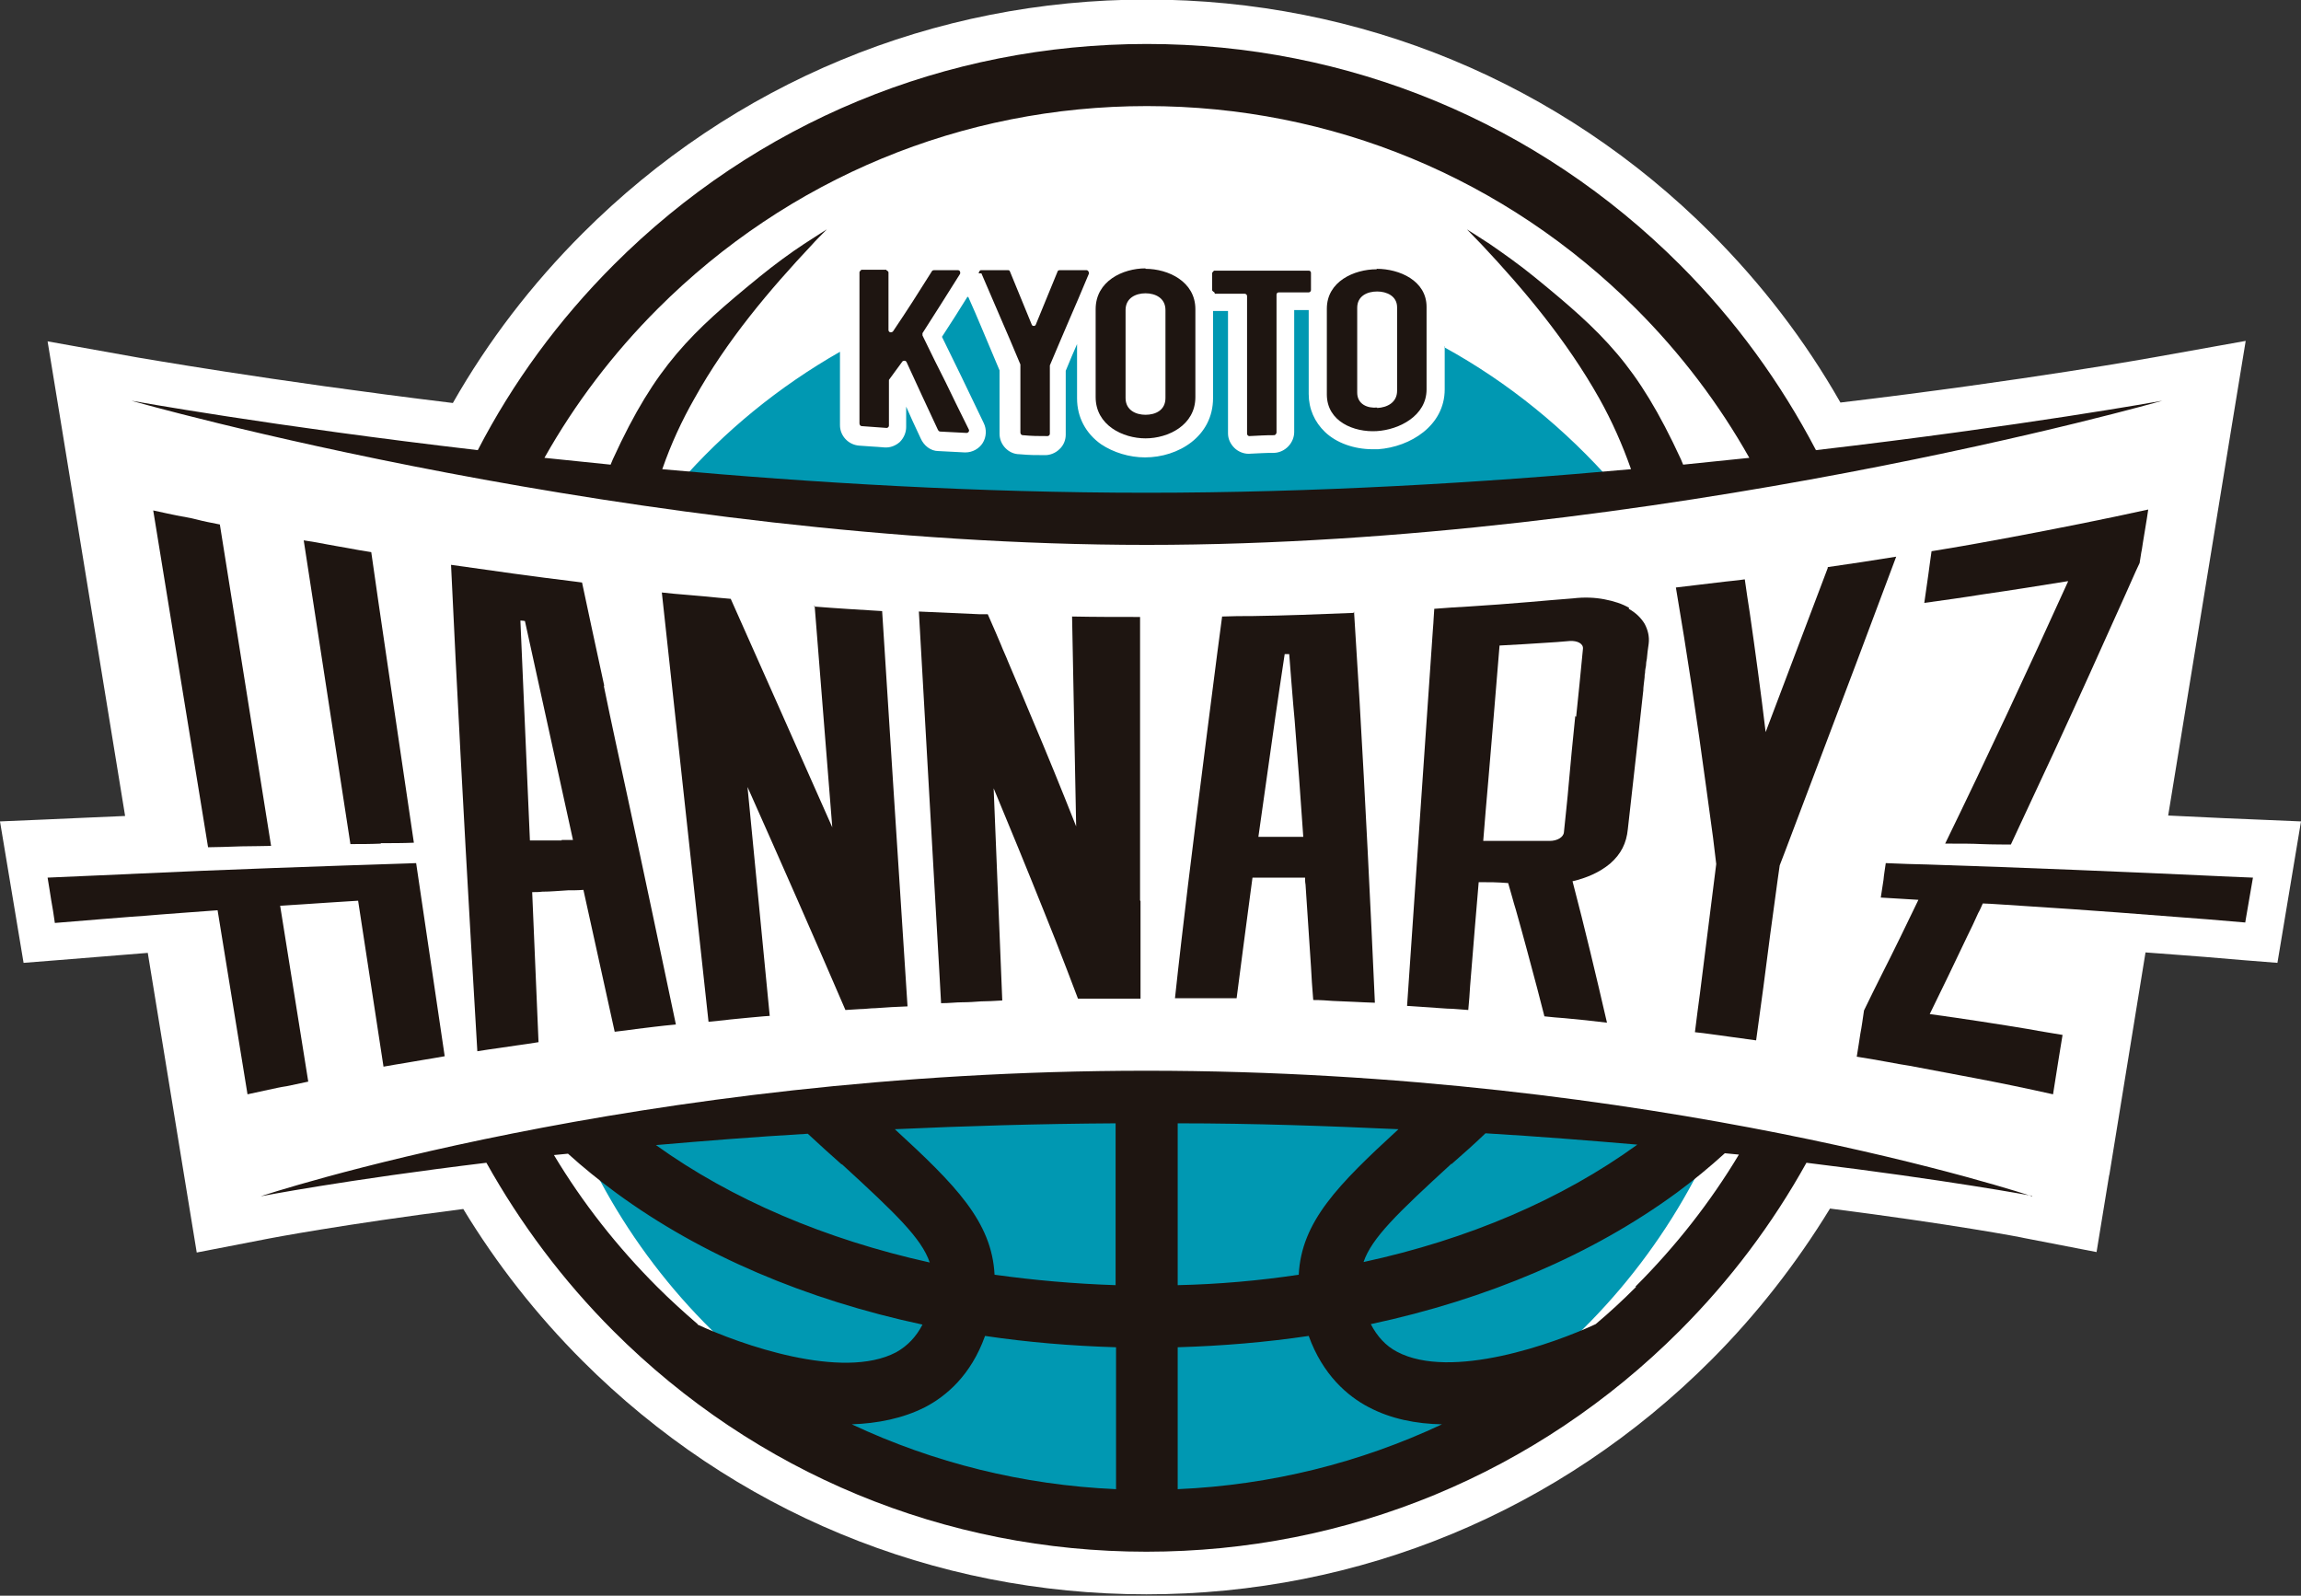 <?xml version="1.0" encoding="UTF-8"?><svg id="_レイヤー_1" xmlns="http://www.w3.org/2000/svg" width="50.76" height="35.2" viewBox="0 0 50.76 35.2"><rect x="0" y="0" width="50.76" height="35.2" fill="#333333" stroke="none"/><defs><style>.cls-1{fill:#1e1511;}.cls-2{fill:#fff;}.cls-3{fill:#0098b2;}</style></defs><path class="cls-2" d="M46.53,25.93l.8-4.92c.45.03.89.07,1.32.1.23.02.58.05.83.07l.76.06.52-3.12-.94-.04c-.24-.01-.48-.02-.72-.03-.42-.02-.85-.04-1.27-.06h0s1.4-8.58,1.4-8.58l.31-1.89-2.01.36s-2.82.51-6.93,1c-.78-1.37-1.74-2.62-2.86-3.74-3.32-3.32-7.74-5.15-12.44-5.15h0c-4.7,0-9.12,1.83-12.45,5.16-1.12,1.12-2.08,2.37-2.86,3.74-4.11-.5-6.9-1-6.93-1l-2.01-.36.31,1.89,1.4,8.58h0c-.61.03-1.22.05-1.82.08l-.94.04.52,3.12.76-.06c.24-.02,1.71-.14,1.98-.16l.8,4.9.28,1.71,1.6-.31s1.61-.31,4.28-.65c.74,1.22,1.62,2.34,2.63,3.35,3.32,3.32,7.74,5.15,12.44,5.15,4.7,0,9.12-1.83,12.45-5.16,1.01-1.01,1.89-2.14,2.63-3.35,2.67.34,4.26.64,4.28.65l1.6.31.28-1.71Z"/><path class="cls-2" d="M25.38,11.22c5.02,0,10.04-.48,14.05-1.02-2.67-5.08-7.99-8.55-14.13-8.55-6.13,0-11.45,3.46-14.12,8.53,4.04.54,9.12,1.04,14.2,1.04Z"/><path class="cls-2" d="M25.38,24.36c-5.61,0-10.52.5-14.01,1.01,2.73,4.88,7.94,8.18,13.93,8.18,6,0,11.22-3.31,13.94-8.2-3.48-.49-8.33-.98-13.86-.98Z"/><path class="cls-3" d="M31.87,7.63v.96c0,.8-.76,1.27-1.47,1.32-.04,0-.08,0-.12,0-.41,0-.8-.14-1.05-.38-.23-.22-.36-.51-.36-.84v-1.85s0,0-.01,0h-.31s0,2.69,0,2.69c0,.24-.2.45-.44.46-.22,0-.33.01-.56.02,0,0,0,0-.01,0-.11,0-.23-.05-.31-.13-.09-.09-.14-.2-.14-.32v-2.7s-.31,0-.31,0h0s-.01,0-.02,0v1.92c0,.85-.77,1.31-1.5,1.31h0c-.35,0-.7-.11-.97-.29-.34-.24-.53-.6-.53-1.01v-1.2c-.08.18-.16.37-.25.59v1.41c0,.12-.05.24-.14.32-.08.08-.2.13-.31.13,0,0,0,0-.01,0-.22,0-.33,0-.56-.02-.24,0-.44-.21-.44-.45v-1.4c-.16-.38-.28-.66-.4-.95-.09-.21-.18-.43-.29-.67,0,0-.01,0-.02,0-.19.31-.34.54-.56.88.16.33.29.59.42.86.15.31.3.62.5,1.04.07.14.06.31-.02.44-.08.13-.23.21-.38.21,0,0-.01,0-.02,0-.23-.01-.35-.02-.58-.03-.17,0-.32-.12-.39-.28-.13-.28-.23-.49-.32-.7v.45c0,.12-.05.24-.14.33-.09.08-.21.13-.34.12-.22-.02-.33-.02-.56-.04-.24-.02-.42-.22-.42-.45v-1.62c-1.35.77-2.55,1.75-3.56,2.91,3.22.34,6.8.58,10.39.58s7.06-.24,10.24-.57c-1.06-1.21-2.32-2.24-3.74-3.02Z"/><path class="cls-3" d="M25.38,24.36c-4.88,0-9.23.38-12.57.81,2.13,4.78,6.92,8.11,12.49,8.11,5.58,0,10.37-3.34,12.5-8.13-3.33-.42-7.62-.79-12.42-.79Z"/><path class="cls-1" d="M29.86,13.52c-.74.03-1.5.06-2.24.07-.2,0-.43,0-.66.01-.04.26-.57,4.41-.75,5.9-.1.84-.2,1.68-.29,2.52.28,0,.58,0,.86,0,.14,0,.32,0,.5,0,.03-.25.27-2.06.27-2.06.03-.2.05-.4.08-.6.11,0,.23,0,.33,0,.19,0,.38,0,.58,0,.08,0,.17,0,.25,0,0,.05,0,.1.01.15l.12,1.81c.01.24.03.48.05.74.18,0,.29.01.43.02.32.01.6.03.93.04-.1-2.23-.21-4.46-.34-6.69-.04-.65-.08-1.29-.12-1.94ZM28.58,18.46c-.2,0-.39,0-.58,0-.08,0-.16,0-.24,0,.1-.71.2-1.41.3-2.12.08-.59.28-1.91.28-1.91.04,0,.06,0,.1,0,0,0,.09,1.17.12,1.46.07.86.13,1.71.19,2.57-.05,0-.1,0-.16,0Z"/><path class="cls-1" d="M35.94,13.41c-.15-.09-.34-.15-.55-.19s-.44-.05-.69-.02c-.24.02-.76.06-.96.08-.33.03-1.02.08-1.35.1-.21.01-.5.03-.75.05-.02.25-.01.22-.03.45-.09,1.35-.17,2.43-.26,3.78-.1,1.51-.21,3.02-.31,4.53.3.02.59.04.89.06.14,0,.28.02.46.03.02-.23.03-.33.04-.52.05-.63.17-2.08.19-2.3.26,0,.39,0,.65.02.07.23.11.4.17.59.17.6.31,1.13.47,1.73.05.2.1.38.16.62.18.02.3.03.44.04.33.03.62.06.94.1-.24-1.04-.49-2.09-.76-3.12.3-.07.59-.19.83-.39.24-.21.36-.45.39-.76.07-.62.14-1.24.21-1.87.04-.39.09-.79.13-1.18v.02c0-.11.02-.21.03-.32,0-.03,0-.06.01-.1,0-.05.01-.1.02-.15,0-.05.01-.11.02-.16.01-.1.02-.21.04-.33.02-.16-.02-.31-.09-.44-.08-.13-.19-.24-.35-.33ZM34.75,15.8c-.02.17-.14,1.41-.15,1.56s-.08.8-.1,1c-.01.11-.15.19-.31.19-.2,0-.36,0-.51,0-.15,0-.29,0-.45,0-.15,0-.32,0-.51,0,.02-.25.09-1.11.11-1.31.02-.2.23-2.76.25-3,.21-.01.38-.02.54-.03.16-.01.31-.02.47-.03.16-.01.33-.02.54-.04.17-.01.3.06.29.17-.02.21-.13,1.34-.15,1.5ZM36.32,14.72v.06s0-.02,0-.03c0-.01,0-.02,0-.03Z"/><path class="cls-1" d="M17.97,13.35c.13,1.63.26,3.26.39,4.9-.37-.84-2.24-5.04-2.24-5.04-.2-.02-.37-.03-.53-.05-.16-.01-.3-.03-.46-.04s-.33-.03-.53-.05c.31,2.86,1.03,9.47,1.03,9.47.18-.02.33-.03.47-.05.14-.01.27-.03.41-.04.14-.01.29-.03.47-.04l-.49-5.05c.73,1.64,1.45,3.27,2.16,4.92l.32-.02c.11,0,.23-.02.34-.02.24-.02.48-.03.71-.04-.15-2.27-.52-8.08-.56-8.72-.5-.03-1-.06-1.5-.1Z"/><path class="cls-1" d="M25.15,19.86c0-.98,0-1.95,0-2.93,0-1.11,0-2.22,0-3.32-.5,0-1,0-1.5-.01.03,1.54.06,3.09.09,4.63-.32-.81-.65-1.62-.99-2.42-.17-.41-.34-.81-.51-1.21-.05-.13-.11-.25-.16-.38,0,0-.22-.52-.29-.67-.06,0-.12,0-.17,0-.45-.02-.9-.04-1.35-.06.15,2.64.3,5.28.45,7.92l.04.72c.18,0,.33-.02.47-.02.14,0,.27-.01.41-.02.14,0,.29-.01.47-.02-.06-1.56-.13-3.12-.19-4.68.37.89.74,1.79,1.1,2.69.18.44.35.88.52,1.32l.24.63c.18,0,.34,0,.48,0s.28,0,.42,0c.14,0,.3,0,.48,0v-.7c0-.48,0-.97,0-1.45Z"/><path class="cls-1" d="M13.33,15.13c-.09-.4-.49-2.28-.49-2.28l-.15-.02c-.91-.11-1.83-.24-2.74-.37.13,2.78.28,5.56.44,8.34.05.8.09,1.59.14,2.39.18-.03.33-.05.47-.07s.27-.04.41-.06.29-.04.47-.07l-.14-3.31c.07,0,.15,0,.22-.01.19,0,.38-.02.57-.03.11,0,.23,0,.34-.01l.69,3.13c.18-.02.33-.04.47-.06.14-.02.27-.03.41-.05.14-.02.29-.03.47-.05-.35-1.66-.7-3.33-1.06-4.99-.18-.83-.36-1.65-.53-2.48ZM12.39,18.54c-.2,0-.39,0-.58,0-.04,0-.08,0-.12,0l-.21-4.85s.06,0,.1.01l1.06,4.83c-.08,0-.17,0-.25,0Z"/><path class="cls-1" d="M40.32,12.53c-.46,1.21-.91,2.41-1.37,3.62-.1-.84-.23-1.8-.35-2.63-.03-.19-.08-.52-.11-.74-.2.03-.27.03-.43.05-.4.05-.69.08-1.09.13.25,1.47.47,2.94.67,4.42.05.37.1.74.15,1.1l.07.58c-.03.25-.27,2.14-.36,2.86-.03.21-.08.61-.11.85.18.02.19.02.33.04.39.05.63.09,1.02.14.1-.72.22-1.61.31-2.33.03-.2.17-1.27.21-1.53.09-.24.13-.33.21-.55.51-1.36.98-2.58,1.49-3.94.29-.77.58-1.55.87-2.32-.5.08-1.01.16-1.51.23Z"/><path class="cls-1" d="M49,19.33c-2.16-.1-4.33-.19-6.49-.26-.12,0-.72-.02-.91-.03-.02.15-.04.25-.05.37-.02.13-.04.25-.06.39.28.02.56.03.83.05-.24.5-.56,1.16-.81,1.65-.1.2-.29.58-.39.79-.03.2-.05.36-.08.51-.02.15-.05.31-.08.51.25.04.48.08.7.12.22.04.26.05.46.08.53.1.9.17,1.43.27.58.11,1.16.23,1.74.36.05-.33.08-.49.13-.82.03-.2.04-.23.08-.49-.23-.04-.5-.08-.7-.12-.72-.12-1.5-.24-2.23-.34.28-.57.55-1.13.82-1.7.07-.14.19-.39.25-.53.02-.03.09-.18.1-.21.12,0,.79.05.98.06,1.27.08,2.71.19,3.98.29.23.02.58.05.83.07l.02-.12c.05-.29.1-.58.15-.87-.24-.01-.48-.02-.72-.03Z"/><path class="cls-1" d="M45.62,12.83c-.88,1.94-1.78,3.87-2.71,5.78.05,0,.11,0,.16,0,.22,0,.43,0,.64.01s.64.01.65.01c.03-.07.1-.21.13-.28.27-.57.56-1.21.83-1.78.53-1.15,1.04-2.28,1.56-3.44.11-.24.2-.46.32-.71.02-.11.03-.21.05-.3.01-.09.12-.72.14-.88-1,.22-2.01.42-3.02.61-.49.09-.97.18-1.46.26l-.3.05c-.03.23-.05.34-.07.51-.03.23-.06.4-.09.63.43-.06.87-.12,1.3-.19.63-.09,1.25-.19,1.87-.29Z"/><path class="cls-1" d="M5.31,18.67c.19,0,.64-.01.67-.01l-1.13-7.09c-.2-.04-.36-.07-.51-.11s-.3-.06-.45-.09c-.15-.03-.32-.07-.51-.11l1.21,7.43c.05,0,.54-.01.73-.02Z"/><path class="cls-1" d="M8.4,18.6c.24,0,.48,0,.73-.01,0,0-.91-6.15-.94-6.41-.2-.03-.36-.06-.52-.09s-.3-.05-.45-.08c-.15-.03-.32-.06-.52-.09l1.03,6.7c.22,0,.44,0,.67-.01Z"/><path class="cls-1" d="M2.88,19.28c-.61.03-1.22.05-1.83.08.03.2.06.35.08.5.03.15.05.3.08.5.25-.02,1.81-.15,2.01-.16.2-.02,1.45-.11,1.58-.12l.66,4.06c.18-.04.33-.07.46-.1.14-.03.27-.06.41-.08.14-.03.29-.06.47-.1l-.62-3.88c.16-.01.32-.02.48-.03.2-.01.4-.03.6-.04.21-.01.42-.03.63-.04,0,0,0,0,.01,0l.56,3.66c.18-.03.33-.06.47-.08.14-.02.27-.05.41-.07.14-.02.29-.05.47-.08l-.63-4.26c-2.11.07-4.21.14-6.32.24Z"/><path class="cls-1" d="M44.83,26.39s-8.29-2.77-19.54-2.77-19.54,2.77-19.54,2.77c0,0,1.85-.36,4.98-.74.75,1.34,1.68,2.59,2.8,3.71,3.14,3.14,7.32,4.87,11.76,4.87h0c4.44,0,8.62-1.73,11.76-4.87,1.12-1.12,2.05-2.36,2.8-3.71,3.12.38,4.98.73,4.98.73ZM25.98,24.78c1.7,0,3.33.06,4.87.13-1.34,1.23-2.14,2.04-2.2,3.21-.87.13-1.76.21-2.67.23,0-.87,0-1.85,0-2.98,0-.2,0-.4,0-.6ZM32.02,25.68c.24-.21.49-.43.75-.68,1.18.07,2.3.16,3.35.25-1.67,1.21-3.73,2.09-6.04,2.59.18-.53.74-1.07,1.94-2.17ZM24.61,28.35c-.91-.03-1.81-.11-2.67-.23-.06-1.17-.86-1.98-2.2-3.21,1.54-.07,3.17-.12,4.87-.13,0,.2,0,.39,0,.6,0,1.12,0,2.11,0,2.98ZM18.57,25.68c1.2,1.1,1.76,1.64,1.94,2.17-2.3-.51-4.37-1.39-6.04-2.59,1.04-.09,2.16-.18,3.35-.25.26.24.51.47.75.68ZM15.39,29.21c-.3-.26-.6-.53-.89-.82-.89-.89-1.65-1.86-2.28-2.91.1-.01.21-.02.31-.03.33.3.69.59,1.07.87,1.87,1.37,4.18,2.35,6.75,2.9-.14.27-.33.47-.58.61-1.19.63-3.46-.18-4.38-.61ZM24.61,32.85c-2.04-.09-4.01-.58-5.82-1.43.57-.02,1.13-.13,1.62-.38.46-.24,1.01-.7,1.32-1.57.94.14,1.9.22,2.89.25,0,.38,0,.73,0,1.05v2.08ZM25.98,32.85v-2.08c0-.32,0-.67,0-1.05.99-.03,1.95-.11,2.89-.25.31.86.86,1.33,1.32,1.57.49.26,1.05.37,1.62.38-1.81.85-3.78,1.34-5.82,1.43ZM36.09,28.39c-.29.29-.58.56-.89.82-.92.43-3.19,1.24-4.38.61-.25-.13-.44-.34-.58-.61,2.57-.55,4.88-1.53,6.75-2.9.38-.28.73-.57,1.06-.87.11.01.21.02.31.03-.63,1.05-1.39,2.02-2.28,2.91Z"/><path class="cls-1" d="M40.06,9.93c-.78-1.49-1.78-2.87-3-4.09-3.14-3.14-7.32-4.87-11.76-4.87h0c-4.44,0-8.62,1.73-11.76,4.87-1.22,1.22-2.23,2.6-3,4.09-4.55-.53-7.64-1.09-7.64-1.09,0,0,11.12,3.18,22.4,3.18s22.4-3.18,22.4-3.18c0,0-3.09.56-7.64,1.09ZM14.61,10.35c.19-.55.43-1.07.71-1.56.71-1.28,1.66-2.4,2.6-3.4.05-.06.26-.27.32-.33,0,0-.21.13-.5.32-.29.19-.66.46-.99.73-.76.62-1.32,1.1-1.82,1.69-.5.59-.93,1.28-1.41,2.33-.02.04-.03.08-.05.12-.5-.05-.98-.1-1.46-.15.67-1.19,1.51-2.3,2.5-3.29,2.88-2.88,6.72-4.47,10.79-4.47h0c4.08,0,7.91,1.59,10.79,4.47.99.99,1.83,2.1,2.5,3.29-.47.05-.96.1-1.46.15-.02-.04-.03-.08-.05-.12-.48-1.04-.91-1.74-1.41-2.33-.5-.59-1.06-1.07-1.82-1.69-.33-.27-.7-.53-.99-.73-.29-.19-.5-.32-.5-.32.05.05.26.27.32.33.94,1,1.88,2.12,2.6,3.4.28.5.51,1.02.7,1.56-3.29.3-6.99.52-10.69.52s-7.39-.22-10.69-.52Z"/><path class="cls-1" d="M19.55,5.96s.05.02.05.05c0,.51,0,.76,0,1.27,0,.05.06.07.1.03.35-.52.52-.79.86-1.33,0-.01.03-.02.04-.02.21,0,.32,0,.53,0,.05,0,.06.05.05.08-.33.53-.5.79-.83,1.31,0,.01,0,.03,0,.05.2.41.35.72.51,1.03.15.31.3.62.51,1.04.02.03,0,.08-.05.08-.23-.01-.35-.02-.58-.03-.02,0-.04-.02-.05-.04-.28-.6-.42-.9-.69-1.49-.02-.04-.06-.04-.09-.02-.12.16-.18.25-.3.41,0,.01,0,.02,0,.03,0,.39,0,.59,0,.98,0,.03-.03.05-.05.05-.22-.02-.33-.02-.55-.04-.03,0-.05-.03-.05-.06v-3.34s.03-.05.05-.05c.22,0,.33,0,.55,0Z"/><path class="cls-1" d="M21.59,6.03s.01-.07.05-.07c.23,0,.35,0,.59,0,.02,0,.04,0,.05.03.19.47.29.7.48,1.17.01.04.08.04.09,0,.19-.47.29-.7.48-1.17,0-.02.03-.03.05-.03.23,0,.35,0,.59,0,.03,0,.06.04.05.08-.17.41-.3.71-.43,1.01s-.26.61-.43,1.01c0,0,0,.01,0,.02,0,.59,0,.89,0,1.49,0,.03-.03.05-.05.05-.22,0-.33,0-.55-.02-.03,0-.05-.03-.05-.06,0-.59,0-.89,0-1.48,0,0,0-.01,0-.02-.17-.41-.3-.71-.43-1.01-.13-.3-.26-.6-.43-1Z"/><path class="cls-1" d="M25.27,5.93c.5,0,1.1.28,1.1.89,0,.78,0,1.16,0,1.94,0,.62-.6.91-1.1.91-.5,0-1.1-.29-1.1-.91,0-.78,0-1.16,0-1.94,0-.62.6-.9,1.1-.9ZM25.27,9.15c.22,0,.44-.1.44-.37,0-.78,0-1.17,0-1.94,0-.27-.23-.37-.44-.37s-.44.1-.44.37c0,.78,0,1.17,0,1.94,0,.27.23.37.44.37Z"/><path class="cls-1" d="M26.79,6.45s-.05-.03-.05-.05v-.38s.03-.05.05-.05c.41,0,.73,0,1.04,0s.62,0,1.04,0c.03,0,.05.02.05.05,0,.15,0,.23,0,.38,0,.03-.03.05-.05.05-.26,0-.39,0-.66,0-.03,0-.05.02-.05.05,0,.61,0,1.06,0,1.52,0,.45,0,.91,0,1.52,0,.03-.03.06-.05.06-.22,0-.33.01-.55.02-.03,0-.05-.03-.05-.05,0-.61,0-1.07,0-1.52,0-.46,0-.91,0-1.52,0-.03-.03-.05-.05-.05-.26,0-.39,0-.66,0Z"/><path class="cls-1" d="M30.37,5.93c.5,0,1.1.26,1.1.84v1.82c0,.58-.6.89-1.1.92-.5.03-1.1-.21-1.1-.81,0-.76,0-1.13,0-1.89,0-.6.6-.87,1.1-.87ZM30.38,9c.22-.01.44-.12.44-.38,0-.74,0-1.11,0-1.84,0-.25-.23-.35-.44-.35-.22,0-.44.1-.44.36,0,.75,0,1.12,0,1.87,0,.26.23.35.44.33Z"/></svg>